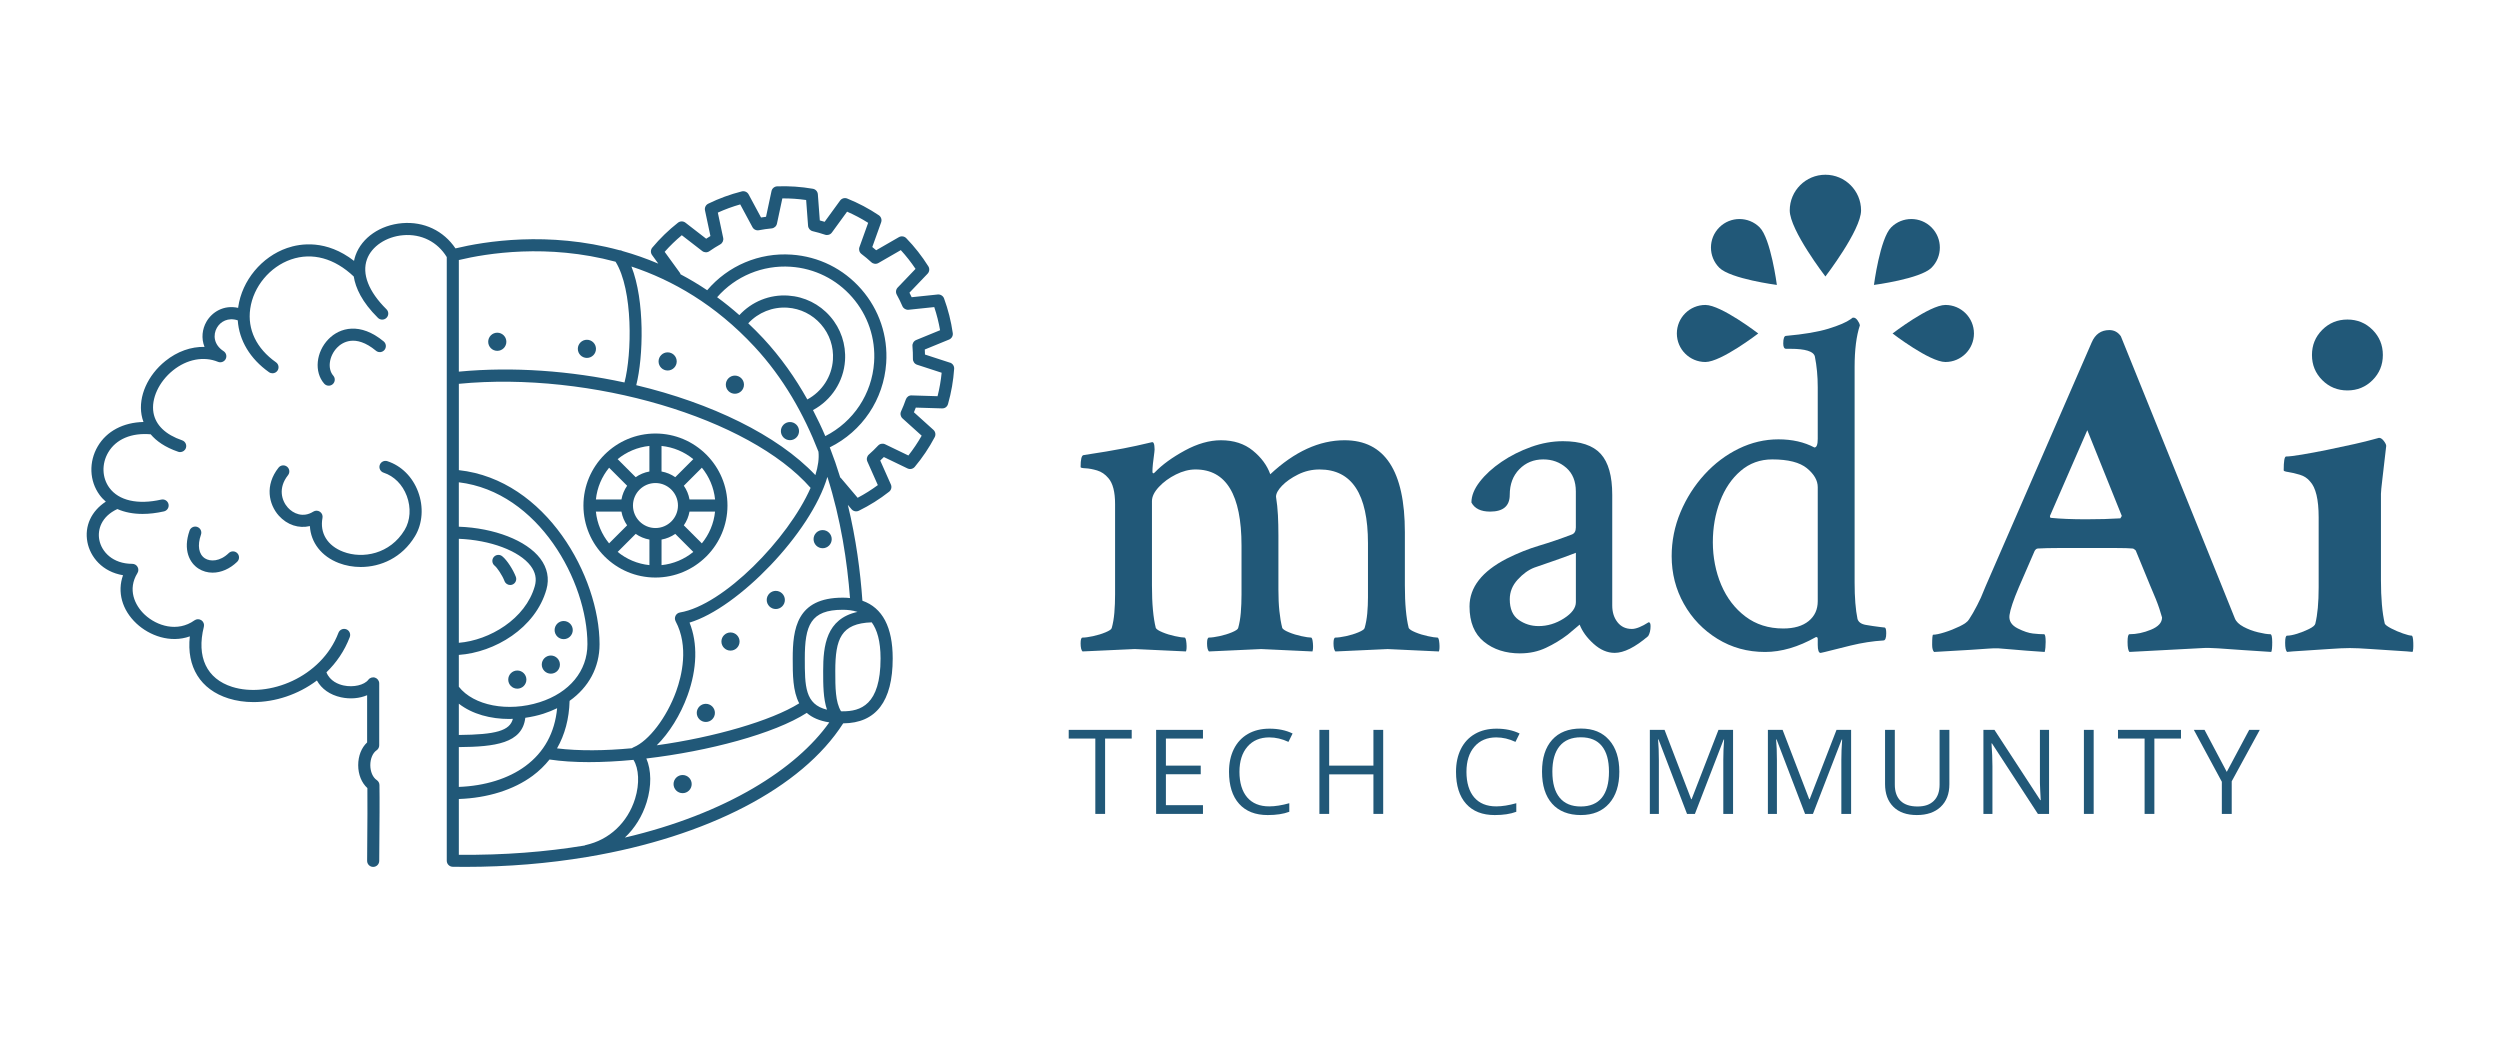 <?xml version="1.0" encoding="UTF-8"?>
<svg id="Capa_1" xmlns="http://www.w3.org/2000/svg" version="1.1" viewBox="0 0 1920 800">
  <!-- Generator: Adobe Illustrator 30.1.0, SVG Export Plug-In . SVG Version: 2.1.1 Build 136)  -->
  <defs>
    <style>
      .st0 {
        fill-rule: evenodd;
      }

      .st0, .st1 {
        fill: #215878;
      }
    </style>
  </defs>
  <g>
    <circle class="st1" cx="381.91" cy="262.48" r="6.97"/>
    <circle class="st1" cx="450.74" cy="267.91" r="6.97"/>
    <circle class="st1" cx="512.75" cy="277.58" r="6.97"/>
    <circle class="st1" cx="606.69" cy="331.09" r="6.97"/>
    <circle class="st1" cx="564.4" cy="295.43" r="6.97"/>
    <circle class="st1" cx="524.25" cy="602.18" r="6.97"/>
    <circle class="st1" cx="542.08" cy="547.5" r="6.97"/>
    <circle class="st1" cx="561.02" cy="492.7" r="6.97"/>
    <circle class="st1" cx="631.79" cy="414.07" r="6.97"/>
    <circle class="st1" cx="595.81" cy="460.76" r="6.97"/>
    <circle class="st1" cx="397.3" cy="521.93" r="6.97"/>
    <circle class="st1" cx="432.91" cy="483.9" r="6.97"/>
    <circle class="st1" cx="423.05" cy="510.41" r="6.97"/>
    <path class="st1" d="M729.55,278.53l-19.16-6.24c-.03-1.29-.07-2.58-.15-3.87l18.65-7.64c1.97-.81,3.14-2.85,2.84-4.96-1.29-9.07-3.55-18.03-6.7-26.63-.74-2-2.81-3.23-4.84-3.02l-20.03,2.09c-.55-1.17-1.12-2.33-1.71-3.48l13.93-14.56c1.47-1.54,1.71-3.88.58-5.69-4.88-7.77-10.58-15.04-16.95-21.6-1.48-1.53-3.82-1.85-5.66-.79l-17.46,10.06c-.98-.84-1.97-1.67-2.97-2.48l6.8-18.97c.72-2-.02-4.24-1.78-5.43-7.6-5.11-15.77-9.42-24.27-12.84-1.99-.8-4.24-.15-5.49,1.58l-11.85,16.29c-1.23-.37-2.47-.73-3.72-1.06l-1.5-20.09c-.16-2.12-1.74-3.87-3.84-4.23-9.03-1.57-18.24-2.18-27.39-1.86-2.13.08-3.93,1.59-4.37,3.68l-4.2,19.7c-1.28.16-2.56.34-3.83.55l-9.54-17.74c-1.01-1.87-3.17-2.82-5.23-2.31-8.89,2.24-17.56,5.42-25.78,9.44-1.91.94-2.94,3.06-2.5,5.14l4.18,19.71c-1.1.67-2.2,1.35-3.27,2.06l-15.93-12.33c-1.68-1.3-4.04-1.29-5.72.02-7.21,5.66-13.84,12.09-19.71,19.11-1.37,1.63-1.44,3.99-.2,5.71l4.8,6.62c-9.23-3.93-18.41-7.11-27.45-9.66-.74-.47-1.59-.65-2.45-.66-54.57-14.77-103.55-6.77-125.88-1.39-9.14-13.56-24.2-20.8-41.02-19.37-16.79,1.43-30.8,11.08-35.69,24.6-.45,1.25-.87,2.72-1.2,4.35-21.24-16.44-40.99-13.46-51.39-9.87-19.55,6.76-34.63,24.96-37.53,45.3-.03.22-.04.44-.07.67-11.12-2.49-20.19,3.27-24.44,10.78-3.07,5.44-4.08,12.58-1.38,19.19-10.27-.24-20.91,3.46-30.07,10.84-13.61,10.96-20.79,27.2-18.3,41.36.3,1.73.78,3.57,1.48,5.47-15.45.34-28.24,6.98-35.11,18.7-7,11.94-6.46,26.59,1.39,37.32,1.4,1.92,3.04,3.61,4.8,5.16-11.03,7.17-16.53,18.71-14.13,31.14,2.18,11.32,11.39,22.73,27.35,25.37-4.57,12.68-.86,26.64,10.34,37.11,9.92,9.27,25.9,15.23,40.96,9.85-2.62,23.38,8.08,40.87,29.77,47.68,5.97,1.87,12.43,2.8,19.11,2.8,16.49,0,34.21-5.67,48.71-16.59,3.61,6.49,10.06,11.07,18.52,12.91,7.09,1.54,14.32.85,20.05-1.61v36.27c-4.33,4.01-6.85,10.34-6.85,17.46,0,7.17,2.6,13.55,7.05,17.6.14,11.09,0,28.18-.1,40.87-.05,6.34-.1,11.72-.1,15.02,0,2.57,2.08,4.65,4.65,4.65s4.65-2.08,4.65-4.65c0-3.28.05-8.64.1-14.95.11-13.61.27-32.26.07-43.3-.03-1.52-.79-2.92-2.05-3.77-3.06-2.06-4.96-6.46-4.97-11.49,0-4.93,1.88-9.39,4.8-11.37,1.28-.86,2.04-2.31,2.04-3.85v-47.55c0-2-1.28-3.77-3.16-4.41-1.87-.64-3.98,0-5.18,1.59-3.12,4.1-11.48,6.04-19.03,4.4-3.93-.85-10.46-3.31-13.17-10.1,7.58-7.33,13.86-16.35,17.93-27.06.91-2.4-.3-5.09-2.69-6-2.39-.9-5.08.3-6,2.69-13.06,34.35-53.86,50.27-81.59,41.56-19.64-6.17-27.58-23-21.78-46.2.48-1.89-.28-3.88-1.89-4.97-1.61-1.09-3.74-1.07-5.32.07-13.07,9.35-28.94,4.29-38.18-4.34-7.78-7.28-13.34-19.49-5.62-31.96.89-1.43.93-3.24.11-4.71-.82-1.48-2.37-2.39-4.06-2.39-15.06,0-23.58-9.24-25.34-18.39-1.51-7.84,1.51-17.95,13.86-23.69,5.6,2.48,12.13,3.75,19.37,3.75,5.14,0,10.64-.64,16.41-1.94,2.5-.57,4.07-3.06,3.51-5.56-.57-2.51-3.06-4.07-5.56-3.51-18.11,4.09-32.66.79-39.88-9.08-5.66-7.74-6.01-18.39-.88-27.13,6.01-10.24,17.86-15.22,32.62-13.93,4.29,5.1,10.94,9.93,21.15,13.42.49.17,1,.25,1.5.25,1.93,0,3.74-1.22,4.4-3.15.83-2.43-.47-5.07-2.9-5.9-12.73-4.35-20.33-11.67-22-21.18-1.89-10.71,4.13-23.78,14.97-32.51,10.7-8.61,23.63-11.07,34.58-6.58,2.19.91,4.76-.02,5.88-2.14,1.11-2.12.43-4.75-1.58-6.05-7.73-5.03-8.16-12.63-5.17-17.92,2.74-4.86,8.62-8.19,16.04-5.77,1.04,15.38,9.43,29.51,23.99,39.82.82.58,1.76.85,2.68.85,1.46,0,2.89-.68,3.8-1.96,1.48-2.1.99-5-1.11-6.48-15.03-10.63-22.05-25.25-19.78-41.17,2.42-16.97,15.02-32.17,31.36-37.82,16.26-5.61,33.34-.96,48.15,13.11,1.38,8.72,6.25,19.58,18.58,31.76.91.9,2.09,1.34,3.27,1.34s2.4-.46,3.31-1.38c1.81-1.83,1.79-4.77-.04-6.57-13.71-13.55-19.02-27.18-14.97-38.37,3.61-9.96,14.75-17.4,27.73-18.5,14.02-1.21,26.44,5.09,33.55,16.78v463.61c0,2.54,2.03,4.61,4.58,4.65,3.24.05,6.46.08,9.68.08,32.46,0,63.9-2.65,93.51-7.61.28,0,.57-.03.86-.09.13-.03.24-.08.37-.11,90.43-15.37,163.52-52.46,195.45-102.42,25.23-.16,38.03-16.92,38.03-49.85,0-24.09-7.84-38.91-23.27-44.33-1.55-22.15-4.82-47.45-11.19-73.62l2.84,3.35c.9,1.07,2.22,1.64,3.55,1.64.69,0,1.39-.15,2.05-.47,8.23-4.03,16.05-8.94,23.25-14.6,1.68-1.31,2.24-3.6,1.38-5.55l-8.18-18.41c.94-.88,1.87-1.78,2.78-2.69l18.15,8.75c1.92.92,4.21.43,5.59-1.21,5.87-7.02,11.02-14.69,15.3-22.79,1-1.88.59-4.2-.99-5.63l-14.96-13.49c.5-1.18.98-2.38,1.44-3.59l20.14.61c2.32.09,4.03-1.33,4.61-3.38,2.51-8.82,4.09-17.92,4.71-27.04.14-2.12-1.18-4.08-3.2-4.74ZM518.87,477.14c10.3,19.33,4.69,42.01.43,53.8-7.27,20.12-21.07,38.2-32.79,42.99-.43.17-.8.42-1.15.71-20.71,1.94-40.69,2.18-57.57.11,6.01-10.5,9.3-22.77,9.66-36.5,14.67-10.41,23.01-25.69,23.01-43.51,0-51.85-41-126.33-108.06-133.67v-66.3c101.22-9.84,223.01,26.18,270.14,79.92-17.32,39.31-66.92,90.05-100.33,95.69-1.48.25-2.74,1.19-3.4,2.53-.66,1.34-.64,2.92.07,4.24ZM414.48,539.28c-24.4,7.78-50.72,2.64-62.1-11.87v-24.44c27.4-1.91,58.88-20.42,67.3-50.34,2.33-8.31.69-16.5-4.76-23.69-10.52-13.89-35.27-23.45-62.54-24.43v-34.1c61.32,7.38,98.77,76.29,98.77,124.33,0,20.57-13.71,37.22-36.67,44.55ZM393.88,552.06c-2.29,9.15-13,12.13-41.49,12.4v-24.02c10.41,8.12,24.51,11.73,38.73,11.73.92,0,1.84-.08,2.76-.11ZM352.39,493.67v-79.87c24.15.95,46.39,9.22,55.13,20.75,3.73,4.92,4.78,10.01,3.21,15.56-7.12,25.33-34.83,41.62-58.35,43.56ZM352.39,573.77c27.7-.22,48.73-2.83,51.05-22.51,4.78-.68,9.46-1.71,13.87-3.12,3.75-1.19,7.26-2.63,10.57-4.24-1.8,18.87-9.96,33.8-24.35,44.44-13.08,9.68-31.12,15.25-51.15,16.01v-30.58ZM624.38,314.95c14.13-7.62,23.49-21.82,24.59-38,.84-12.49-3.22-24.57-11.45-34-8.24-9.43-19.65-15.1-32.15-15.94-14.29-.99-27.96,4.62-37.54,15-5.64-4.97-11.33-9.56-17.08-13.75,14.14-16.17,34.97-24.84,56.52-23.4,18.35,1.25,35.12,9.56,47.21,23.42,12.09,13.86,18.07,31.59,16.82,49.94-1.65,24.38-15.89,45.73-37.48,56.71-2.85-6.73-6.05-13.37-9.45-19.96ZM586.21,259.9c-3.81-4.1-7.67-7.91-11.56-11.6,7.69-8.3,18.68-12.75,30.09-12.01,10.01.68,19.17,5.22,25.77,12.78,6.6,7.56,9.86,17.24,9.18,27.26-.88,12.96-8.36,24.33-19.66,30.45-9.25-16.54-20.37-32.39-33.81-46.87ZM579.4,266.22c22.3,24.01,38.03,52,49.18,80.67.58,5.25-.32,11.36-2.37,17.99-29.17-30.82-80.14-55.35-137.57-69.06,5.49-21.67,6.67-64.92-3.7-91.13,31.54,10.45,64.44,29.22,94.46,61.54ZM472.76,201.01c13.5,21.75,12.58,70.69,6.85,92.74-41.39-8.96-85.64-12.28-127.22-8.33v-85.71c21.28-5.11,68.12-12.76,120.37,1.3ZM352.39,656.48v-42.84c22.02-.78,42.02-6.99,56.68-17.83,4.97-3.68,9.27-7.88,12.97-12.51,8.96,1.35,19.12,2.01,30.14,2.01s22.42-.61,34.32-1.74c4.21,6.62,4.81,18.31,1.26,29.79-5.7,18.42-19.9,31.74-37.99,35.63-.32.07-.58.25-.87.38-29.41,4.84-61.63,7.45-96.5,7.1ZM479.92,643.25c7.59-7.18,13.39-16.41,16.71-27.13,3.85-12.43,3.61-24.66-.23-33.6,47.71-5.59,98.27-19.01,123.19-35.03,4.04,3.56,9.64,6.11,17.31,7.3-25.15,35.61-79.17,70.24-156.97,88.47ZM658.56,469.94c-24.03,5.32-26.37,25.88-26.37,45.36,0,10.83.04,21.2,2.94,29.74-16.97-4.08-17.04-18.17-17.04-39.32,0-25.35,4.35-37.41,29.09-37.41,3.62,0,7.57.36,11.37,1.63ZM647.19,546.29c-.46,0-.85-.04-1.29-.04-4.34-7.15-4.4-18.23-4.4-30.95,0-24.54,4.32-36.59,27.99-37.34,4.05,5.57,6.78,14.22,6.78,27.76,0,35.96-15.54,40.57-29.08,40.57ZM647.19,459.01c-35.42,0-38.38,24.11-38.38,46.71,0,12.4.02,25,4.98,34.43-21.44,13.41-65.38,26.12-109.41,32.24,9.42-9.3,18.18-23.16,23.65-38.3,7.4-20.48,7.9-40.09,1.54-55.94,37.22-11.11,93.25-68.9,105.87-111.91,10.38,32.71,15.26,65.29,17.36,93.07-1.81-.19-3.67-.31-5.62-.31ZM720.03,304.28l-19.82-.6c-2.15-.14-3.87,1.21-4.54,3.13-1.07,3.11-2.31,6.17-3.66,9.12-.85,1.85-.4,4.03,1.11,5.4l14.73,13.28c-3.02,5.32-6.44,10.41-10.21,15.21l-17.86-8.61c-1.83-.88-4.03-.47-5.42,1.01-2.24,2.4-4.61,4.7-7.05,6.84-1.53,1.34-2.01,3.52-1.18,5.38l8.05,18.12c-4.91,3.63-10.11,6.89-15.51,9.74l-12.82-15.13c-.16-.19-.37-.28-.55-.44-2.37-7.73-5.04-15.46-8.03-23.16,24.94-12.34,41.43-36.78,43.33-64.74,1.41-20.83-5.37-40.96-19.1-56.69-13.73-15.73-32.76-25.17-53.59-26.58-24.87-1.7-48.76,8.48-64.79,27.33-6.79-4.56-13.62-8.6-20.45-12.22-.15-.42-.28-.84-.56-1.22l-11.65-16.05c4.05-4.57,8.46-8.84,13.16-12.75l15.69,12.14c1.62,1.25,3.84,1.3,5.51.13,2.66-1.86,5.46-3.62,8.31-5.22,1.78-1,2.7-3.03,2.27-5.02l-4.11-19.4c5.56-2.52,11.32-4.63,17.2-6.3l9.39,17.47c.96,1.79,2.98,2.76,4.98,2.36,3.22-.62,6.49-1.09,9.72-1.39,2.02-.19,3.7-1.67,4.12-3.66l4.14-19.39c6.09-.05,12.23.37,18.28,1.24l1.48,19.78c.15,2.03,1.6,3.72,3.59,4.18,3.16.74,6.35,1.64,9.45,2.69,1.93.65,4.06-.02,5.25-1.67l11.67-16.03c5.6,2.44,11.02,5.31,16.19,8.57l-6.7,18.67c-.69,1.91-.05,4.05,1.58,5.28,2.59,1.96,5.13,4.07,7.54,6.3,1.5,1.38,3.72,1.63,5.47.61l17.18-9.9c4.12,4.5,7.9,9.33,11.31,14.41l-13.71,14.33c-1.41,1.47-1.69,3.69-.71,5.47,1.59,2.86,3.04,5.83,4.32,8.81.8,1.87,2.76,2.98,4.75,2.79l19.73-2.06c1.93,5.8,3.43,11.75,4.47,17.77l-18.35,7.52c-1.88.77-3.05,2.68-2.87,4.7.28,3.25.4,6.55.36,9.82-.02,2.03,1.28,3.85,3.21,4.47l18.86,6.14c-.59,6.07-1.65,12.12-3.15,18.05Z"/>
    <path class="st1" d="M542.5,427.35s.05-.09.09-.13c9.95-10,16.11-23.78,16.11-38.97s-6.16-28.96-16.11-38.97c-.04-.04-.05-.1-.09-.14-.04-.04-.1-.05-.14-.09-10-9.95-23.78-16.11-38.97-16.11s-28.96,6.16-38.97,16.11c-.04.04-.1.05-.14.09-.04.04-.05.09-.09.14-9.95,10-16.11,23.78-16.11,38.97s6.16,28.97,16.11,38.97c.04.04.05.09.09.13s.09.05.13.09c10,9.95,23.78,16.11,38.97,16.11s28.97-6.16,38.97-16.11c.04-.04.09-.05.13-.09ZM457.64,392.9h19.62c.69,3.87,2.2,7.45,4.37,10.55l-13.86,13.86c-5.55-6.8-9.21-15.2-10.14-24.41ZM467.78,359.2l13.86,13.86c-2.17,3.1-3.68,6.68-4.37,10.55h-19.62c.93-9.2,4.59-17.61,10.14-24.4ZM549.17,383.6h-19.62c-.69-3.87-2.2-7.45-4.37-10.55l13.86-13.86c5.55,6.8,9.21,15.2,10.14,24.4ZM503.4,405.53c-9.53,0-17.28-7.75-17.28-17.28s7.75-17.28,17.28-17.28c4.72,0,9,1.91,12.12,4.99.03.03.04.07.07.1.03.03.07.04.1.07,3.08,3.12,4.99,7.4,4.99,12.12,0,9.53-7.75,17.28-17.28,17.28ZM518.6,366.48c-3.1-2.17-6.68-3.68-10.55-4.37v-19.62c9.2.93,17.61,4.58,24.4,10.14l-13.86,13.86ZM498.75,362.11c-3.87.69-7.45,2.2-10.55,4.37l-13.86-13.86c6.8-5.55,15.2-9.21,24.4-10.14v19.62ZM488.21,410.02c3.1,2.17,6.68,3.68,10.55,4.37v19.62c-9.2-.93-17.61-4.59-24.4-10.14l13.86-13.86ZM508.05,414.39c3.87-.69,7.45-2.2,10.55-4.37l13.86,13.86c-6.8,5.55-15.2,9.21-24.4,10.14v-19.62ZM525.17,403.45c2.17-3.1,3.68-6.68,4.37-10.55h19.62c-.93,9.2-4.59,17.61-10.14,24.41l-13.86-13.86Z"/>
    <path class="st1" d="M385.66,427.16c-2.01-1.6-4.93-1.26-6.53.74-1.59,2.01-1.26,4.93.75,6.53,1.96,1.56,5.92,7.44,7.59,11.84.7,1.86,2.47,3.01,4.35,3.01.55,0,1.1-.1,1.65-.3,2.4-.91,3.61-3.59,2.7-5.99-1.96-5.17-6.64-12.76-10.5-15.83Z"/>
    <path class="st1" d="M151.5,404.67c-2.42-.85-5.08.43-5.92,2.85-5.23,14.94.11,24.86,6.86,29.17,3.28,2.09,7,3.11,10.84,3.11,6.46,0,13.26-2.88,18.89-8.38,1.84-1.79,1.87-4.74.08-6.57-1.79-1.83-4.74-1.87-6.57-.08-6.7,6.53-14.16,6.68-18.24,4.08-4.85-3.09-6.01-9.92-3.09-18.25.85-2.42-.43-5.08-2.85-5.92Z"/>
    <path class="st1" d="M297.49,354.18c-2.44-.78-5.06.54-5.86,2.98s.54,5.06,2.99,5.86c8.03,2.61,14.51,9.13,17.79,17.88,3.37,9.02,2.76,18.78-1.65,26.1-11.14,18.53-32.16,22.46-47.16,16.75-12.17-4.63-18.12-14.36-15.93-26.03.35-1.82-.43-3.66-1.96-4.7-1.53-1.04-3.53-1.08-5.09-.09-7.89,5-15.48,1.46-19.55-3.08-4.81-5.36-7.66-15.09.13-24.9,1.6-2.01,1.26-4.93-.75-6.53-2.02-1.6-4.94-1.26-6.53.75-10.66,13.43-7.57,28.2.23,36.89,6.45,7.18,15.36,9.99,23.84,7.97.69,12.6,8.86,23.3,22.3,28.42,5.17,1.97,10.9,3.01,16.79,3.01,15.33,0,31.69-7.11,41.64-23.66,5.85-9.73,6.74-22.49,2.38-34.14-4.27-11.43-12.88-19.98-23.63-23.47Z"/>
    <path class="st1" d="M288.73,269.37c1.98,1.64,4.91,1.36,6.55-.62,1.63-1.98,1.36-4.91-.62-6.55-18.01-14.9-33.69-10.66-42.38-1.74-9.64,9.9-11.13,25.22-3.32,34.16.92,1.05,2.21,1.59,3.5,1.59,1.09,0,2.18-.38,3.06-1.15,1.93-1.69,2.13-4.63.44-6.56-4.62-5.28-3.25-15.15,2.98-21.56,3.6-3.71,13.74-10.87,29.8,2.42Z"/>
  </g>
  <g>
    <path class="st1" d="M831.38,500.33c-.98-.98-1.47-3.06-1.47-6.25,0-2.94.49-4.41,1.47-4.41,1.96,0,4.66-.37,8.09-1.1,3.43-.74,6.62-1.71,9.56-2.94,2.94-1.22,4.53-2.33,4.78-3.31.98-3.43,1.65-7.36,2.02-11.77.36-4.41.55-9.07.55-13.98v-69.52c0-9.32-1.72-15.94-5.15-19.86-2.45-2.94-5.34-4.9-8.64-5.89-3.31-.98-6.26-1.53-8.83-1.65-2.58-.12-3.86-.43-3.86-.92,0-5.89.74-8.95,2.21-9.2,13-1.96,23.23-3.68,30.71-5.15s13.18-2.7,17.11-3.68l4.78-1.1c.98-.24,1.59.68,1.84,2.76.24,2.09.24,3.74,0,4.96-.49,3.44-.86,6.38-1.1,8.83-.25,2.45-.37,4.41-.37,5.89,0,.98.24,1.47.74,1.47.24,0,.61-.24,1.1-.74,5.64-5.89,13.3-11.46,22.99-16.74,9.69-5.27,18.95-7.91,27.77-7.91,9.81,0,17.96,2.64,24.46,7.91,6.5,5.28,10.97,11.34,13.43,18.21,18.63-17.41,37.64-26.12,57.02-26.12,30.9,0,46.35,23.54,46.35,70.63v40.83c0,7.12.24,13.37.74,18.76.49,5.4,1.22,10.06,2.21,13.98.49.98,2.21,2.09,5.15,3.31,2.94,1.23,6.13,2.21,9.56,2.94,3.43.74,5.89,1.1,7.36,1.1.74,0,1.22,1.47,1.47,4.41.24,2.94.12,5.03-.37,6.25l-39.36-1.84-40.1,1.84c-.98-.98-1.47-3.06-1.47-6.25,0-2.94.49-4.41,1.47-4.41,1.96,0,4.66-.37,8.09-1.1,3.43-.74,6.62-1.71,9.56-2.94,2.94-1.22,4.53-2.33,4.78-3.31.98-3.43,1.65-7.17,2.02-11.22.36-4.05.55-8.15.55-12.32v-41.57c0-37.76-12.39-56.65-37.15-56.65-5.89,0-11.4,1.29-16.55,3.86s-9.26,5.46-12.32,8.64c-3.07,3.19-4.6,6.01-4.6,8.46.74,4.66,1.22,9.38,1.47,14.16.24,4.78.37,9.99.37,15.63v41.57c0,6.13.24,11.59.74,16.37.49,4.78,1.22,9.14,2.21,13.06.49.98,2.21,2.09,5.15,3.31,2.94,1.23,6.13,2.21,9.56,2.94,3.43.74,5.89,1.1,7.36,1.1.74,0,1.22,1.47,1.47,4.41.24,2.94.12,5.03-.37,6.25l-39.36-1.84-40.1,1.84c-.98-.98-1.47-3.06-1.47-6.25,0-2.94.49-4.41,1.47-4.41,1.96,0,4.66-.37,8.09-1.1,3.43-.74,6.62-1.71,9.56-2.94,2.94-1.22,4.53-2.33,4.78-3.31.98-3.43,1.65-7.36,2.02-11.77.36-4.41.55-9.07.55-13.98v-37.52c0-38.99-11.77-58.49-35.31-58.49-4.91,0-9.93,1.29-15.08,3.86-5.15,2.57-9.51,5.76-13.06,9.56-3.55,3.81-5.33,7.42-5.33,10.85v64.74c0,7.12.24,13.37.74,18.76.49,5.4,1.22,10.06,2.21,13.98.49.98,2.21,2.09,5.15,3.31,2.94,1.23,6.13,2.21,9.56,2.94,3.43.74,5.89,1.1,7.36,1.1.74,0,1.22,1.47,1.47,4.41.24,2.94.12,5.03-.37,6.25l-39.36-1.84-40.1,1.84Z"/>
    <path class="st1" d="M1167.59,501.81c-11.28,0-20.6-3-27.96-9.01-7.36-6.01-11.04-15.02-11.04-27.04,0-14.71,9.56-26.97,28.69-36.79,8.33-4.17,16.61-7.48,24.83-9.93,8.22-2.45,16.49-5.27,24.83-8.46,2.21-.74,3.31-2.57,3.31-5.52v-27.59c0-7.85-2.45-13.91-7.36-18.21-4.91-4.29-10.79-6.44-17.66-6.44-7.36,0-13.49,2.52-18.39,7.54-4.91,5.03-7.36,11.59-7.36,19.68,0,8.59-5.03,12.87-15.08,12.87-7.12,0-11.9-2.33-14.35-6.99,0-5.15,2.15-10.48,6.44-16s9.87-10.61,16.74-15.27c6.86-4.66,14.41-8.46,22.62-11.4,8.21-2.94,16.37-4.41,24.46-4.41,13.48,0,23.17,3.25,29.06,9.75,5.89,6.5,8.83,16.98,8.83,31.45v84.97c0,5.15,1.34,9.44,4.05,12.87,2.7,3.44,6.37,5.15,11.04,5.15,3.18,0,7.48-1.71,12.87-5.15.98,0,1.47.98,1.47,2.94,0,3.19-.62,5.76-1.84,7.72-10.06,8.59-18.64,12.87-25.75,12.87-5.64,0-11.04-2.33-16.19-6.99-5.15-4.66-8.71-9.56-10.67-14.71-1.23.98-2.76,2.27-4.6,3.86-1.84,1.6-3.37,2.88-4.6,3.86-5.15,3.93-10.73,7.3-16.74,10.12-6.01,2.82-12.57,4.23-19.68,4.23ZM1181.57,480.84c6.86,0,13.36-1.96,19.5-5.89,6.13-3.92,9.2-8.09,9.2-12.51v-37.89c-6.38,2.45-12.45,4.66-18.21,6.62-5.76,1.97-10.36,3.56-13.8,4.78-4.41,1.72-8.65,4.78-12.69,9.2-4.05,4.41-6.07,9.44-6.07,15.08,0,7.36,2.27,12.63,6.81,15.82,4.53,3.19,9.62,4.78,15.26,4.78Z"/>
    <path class="st1" d="M1398.24,501.44c-1.47,0-2.21-2.09-2.21-6.25v-4.41c0-1.22-.49-1.71-1.47-1.47-13.49,7.6-26.49,11.4-38.99,11.4-13.49,0-25.69-3.37-36.6-10.11-10.91-6.74-19.5-15.69-25.75-26.85-6.26-11.16-9.38-23.36-9.38-36.6,0-11.77,2.27-23.05,6.8-33.84,4.54-10.79,10.67-20.41,18.39-28.87,7.73-8.46,16.49-15.08,26.3-19.86,9.81-4.78,19.98-7.17,30.53-7.17s19.74,2.09,27.59,6.25c1.71,0,2.57-2.21,2.57-6.62v-39.73c0-8.33-.74-16.19-2.21-23.54-.98-3.92-7.24-5.89-18.76-5.89h-3.31c-1.47,0-2.21-1.34-2.21-4.05,0-3.92.74-5.89,2.21-5.89,13.73-1.22,24.58-3.06,32.56-5.52,7.97-2.45,13.67-4.9,17.1-7.36l1.47-1.1h.74c.98,0,1.96.68,2.94,2.02.98,1.35,1.59,2.64,1.84,3.86-2.7,8.09-4.05,18.76-4.05,32v165.53c0,11.53.74,20.85,2.21,27.96.74,2.45,2.88,3.99,6.44,4.6,3.55.62,7.29,1.17,11.22,1.65l3.31.37c.74.25,1.1,1.72,1.1,4.41,0,3.68-.74,5.52-2.21,5.52-8.09.49-16.43,1.78-25.01,3.86-8.59,2.09-15.21,3.73-19.86,4.96l-3.31.74ZM1369.54,482.68c8.33,0,14.83-1.9,19.5-5.7,4.66-3.8,6.99-8.89,6.99-15.27v-87.55c0-5.15-2.76-9.99-8.28-14.53-5.51-4.53-14.41-6.81-26.67-6.81-9.32,0-17.42,2.94-24.28,8.83-6.87,5.89-12.14,13.68-15.82,23.36-3.68,9.69-5.52,20.17-5.52,31.45s2.15,22.69,6.44,32.74c4.29,10.06,10.48,18.15,18.58,24.28,8.09,6.13,17.78,9.2,29.06,9.2Z"/>
  </g>
  <path class="st0" d="M1429.3,161.59c0,15.13-27.39,50.75-27.39,50.75,0,0-27.39-35.62-27.39-50.75s12.26-27.39,27.39-27.39,27.39,12.26,27.39,27.39Z"/>
  <path class="st0" d="M1309.73,234.2c12.1,0,40.6,21.91,40.6,21.91,0,0-28.49,21.91-40.6,21.91-12.1,0-21.91-9.81-21.91-21.91,0-12.1,9.81-21.91,21.91-21.91Z"/>
  <path class="st0" d="M1494.09,278.02c-12.1,0-40.6-21.91-40.6-21.91,0,0,28.49-21.91,40.6-21.91,12.1,0,21.91,9.81,21.91,21.91,0,12.1-9.81,21.91-21.91,21.91Z"/>
  <path class="st0" d="M1351.42,174.63c8.56,8.56,13.21,44.2,13.21,44.2,0,0-35.64-4.66-44.2-13.21-8.56-8.56-8.56-22.43,0-30.99,8.56-8.56,22.43-8.56,30.99,0Z"/>
  <path class="st0" d="M1483.39,205.62c-8.56,8.56-44.2,13.21-44.2,13.21,0,0,4.66-35.64,13.21-44.2,8.56-8.56,22.43-8.56,30.99,0,8.56,8.56,8.56,22.43,0,30.99Z"/>
  <g>
    <path class="st1" d="M1485.36,500.7c-.98-.98-1.47-2.82-1.47-5.52,0-5.15.24-7.72.74-7.72,1.96,0,4.9-.61,8.83-1.84,3.92-1.22,7.78-2.76,11.59-4.6s6.19-3.62,7.17-5.34c1.96-2.94,4.05-6.56,6.25-10.85,2.21-4.29,3.8-7.78,4.78-10.49l1.84-4.41,81.3-186.87c2.7-6.37,7.23-9.56,13.61-9.56,3.68,0,6.62,1.6,8.83,4.78l75.41,186.5c2.21,5.64,4.35,10.98,6.44,16,2.08,5.03,3.98,9.75,5.7,14.16.98,2.45,3.18,4.6,6.62,6.44,3.43,1.84,7.17,3.25,11.22,4.23,4.04.98,7.17,1.47,9.38,1.47.98,0,1.47,2.09,1.47,6.25,0,3.93-.25,6.37-.74,7.36l-22.44-1.47c-7.12-.49-13.24-.92-18.39-1.29-5.15-.36-9.32-.42-12.51-.18l-55.55,2.94c-.98-.98-1.47-3.55-1.47-7.72,0-3.92.49-5.89,1.47-5.89,5.39,0,10.91-1.16,16.55-3.49,5.64-2.33,8.46-5.46,8.46-9.38,0-.24-.68-2.45-2.02-6.62-1.35-4.17-3.74-10.17-7.17-18.02l-11.04-26.85c-.98-.98-1.84-1.47-2.57-1.47-2.45-.24-6.62-.37-12.51-.37h-44.33c-6.25,0-11.47.13-15.63.37-.98,0-1.84.62-2.57,1.84l-12.14,27.96c-4.17,9.81-6.56,16.92-7.17,21.34s1.53,7.85,6.44,10.3c4.41,2.21,8.28,3.49,11.59,3.86,3.31.36,6.19.55,8.64.55.74.25,1.1,2.21,1.1,5.89,0,3.19-.25,5.76-.74,7.72-11.04-.74-19.07-1.35-24.1-1.84s-8.77-.79-11.22-.92c-2.45-.12-5.09-.06-7.91.19-2.82.25-7.3.55-13.43.92-6.13.36-15.58.92-28.32,1.65ZM1602.33,398.81c4.9,0,9.5-.06,13.79-.18,4.29-.12,8.4-.31,12.32-.55l1.1-1.84-26.49-65.85-28.69,65.85c0,.98.24,1.47.74,1.47,7.36.74,16.43,1.1,27.22,1.1Z"/>
    <path class="st1" d="M1756.46,500.7c-.98-.98-1.47-3.31-1.47-6.99s.49-5.52,1.47-5.52c1.96,0,4.53-.49,7.72-1.47,3.18-.98,6.25-2.21,9.2-3.68s4.53-2.82,4.78-4.05c1.71-6.86,2.57-16.19,2.57-27.96v-53.71c0-13.73-2.21-22.93-6.62-27.59-1.97-2.45-4.6-4.17-7.91-5.15-3.31-.98-6.19-1.65-8.64-2.02-2.45-.37-3.68-.79-3.68-1.29,0-7.11.61-10.67,1.84-10.67,2.21,0,6.25-.49,12.14-1.47,5.89-.98,12.45-2.21,19.68-3.68s14.1-2.94,20.6-4.41,11.46-2.7,14.9-3.68l4.05-1.1c1.22,0,2.45.8,3.68,2.39,1.22,1.6,1.84,2.88,1.84,3.86-1.23,10.79-2.21,19.25-2.94,25.38-.74,6.13-1.1,9.93-1.1,11.4v66.21c0,13.98.98,25.14,2.94,33.47.49.98,2.15,2.21,4.97,3.68,2.82,1.47,5.82,2.76,9.01,3.86,3.18,1.1,5.39,1.65,6.62,1.65.74,0,1.16,1.84,1.29,5.52.12,3.68-.06,6.01-.55,6.99-1.97-.25-6.07-.55-12.32-.92-6.25-.37-12.82-.79-19.68-1.29-6.87-.49-12.27-.74-16.19-.74s-9.32.25-16.19.74c-6.87.49-13.37.92-19.5,1.29-6.13.36-10.3.67-12.51.92ZM1802.81,299.85c-7.6,0-14.04-2.63-19.31-7.91-5.28-5.27-7.91-11.71-7.91-19.31s2.63-14.03,7.91-19.31c5.27-5.27,11.71-7.91,19.31-7.91s14.04,2.64,19.31,7.91c5.27,5.28,7.91,11.71,7.91,19.31s-2.64,14.04-7.91,19.31c-5.27,5.28-11.71,7.91-19.31,7.91Z"/>
  </g>
  <g>
    <path class="st1" d="M848.71,625.08h-7.5v-57.87h-20.44v-6.67h48.38v6.67h-20.44v57.87Z"/>
    <path class="st1" d="M923.88,625.08h-35.98v-64.54h35.98v6.67h-28.47v20.79h26.75v6.62h-26.75v23.75h28.47v6.71Z"/>
    <path class="st1" d="M974.85,566.32c-7.09,0-12.69,2.36-16.79,7.09-4.11,4.72-6.16,11.19-6.16,19.4s1.98,14.97,5.94,19.58,9.6,6.91,16.93,6.91c4.5,0,9.64-.81,15.41-2.43v6.58c-4.47,1.68-9.99,2.52-16.55,2.52-9.51,0-16.84-2.88-22-8.65-5.17-5.77-7.75-13.96-7.75-24.59,0-6.65,1.24-12.48,3.73-17.48s6.08-8.86,10.77-11.57c4.69-2.71,10.22-4.06,16.58-4.06,6.77,0,12.68,1.24,17.75,3.71l-3.18,6.44c-4.89-2.3-9.77-3.44-14.66-3.44Z"/>
    <path class="st1" d="M1062.29,625.08h-7.5v-30.37h-33.99v30.37h-7.5v-64.54h7.5v27.46h33.99v-27.46h7.5v64.54Z"/>
    <path class="st1" d="M1149.19,566.32c-7.09,0-12.69,2.36-16.79,7.09-4.11,4.72-6.16,11.19-6.16,19.4s1.98,14.97,5.94,19.58,9.6,6.91,16.93,6.91c4.5,0,9.64-.81,15.41-2.43v6.58c-4.47,1.68-9.99,2.52-16.55,2.52-9.51,0-16.84-2.88-22-8.65-5.17-5.77-7.75-13.96-7.75-24.59,0-6.65,1.24-12.48,3.73-17.48,2.49-5,6.08-8.86,10.77-11.57,4.69-2.71,10.22-4.06,16.58-4.06,6.77,0,12.68,1.24,17.75,3.71l-3.18,6.44c-4.89-2.3-9.77-3.44-14.66-3.44Z"/>
    <path class="st1" d="M1243.64,592.72c0,10.33-2.61,18.45-7.83,24.37-5.23,5.92-12.49,8.87-21.79,8.87s-16.84-2.9-22-8.72c-5.17-5.81-7.75-14.02-7.75-24.61s2.59-18.65,7.77-24.43,12.54-8.68,22.07-8.68,16.51,2.94,21.72,8.83,7.81,14.01,7.81,24.37ZM1192.22,592.72c0,8.74,1.86,15.37,5.58,19.89s9.13,6.77,16.22,6.77,12.55-2.25,16.2-6.75,5.47-11.14,5.47-19.91-1.82-15.26-5.45-19.75c-3.64-4.49-9.01-6.73-16.14-6.73s-12.59,2.26-16.31,6.78c-3.72,4.52-5.58,11.09-5.58,19.71Z"/>
    <path class="st1" d="M1295.63,625.08l-21.89-57.21h-.35c.41,4.53.62,9.92.62,16.16v41.05h-6.93v-64.54h11.3l20.44,53.24h.35l20.61-53.24h11.21v64.54h-7.5v-41.58c0-4.77.21-9.95.62-15.54h-.35l-22.07,57.12h-6.05Z"/>
    <path class="st1" d="M1386.29,625.08l-21.89-57.21h-.35c.41,4.53.62,9.92.62,16.16v41.05h-6.93v-64.54h11.3l20.44,53.24h.35l20.61-53.24h11.21v64.54h-7.5v-41.58c0-4.77.21-9.95.62-15.54h-.35l-22.07,57.12h-6.05Z"/>
    <path class="st1" d="M1497.12,560.54v41.76c0,7.36-2.22,13.14-6.67,17.35s-10.55,6.31-18.32,6.31-13.78-2.12-18.03-6.36c-4.26-4.24-6.38-10.06-6.38-17.48v-41.58h7.5v42.11c0,5.39,1.47,9.52,4.41,12.4s7.27,4.33,12.98,4.33,9.64-1.45,12.58-4.35,4.41-7.06,4.41-12.47v-42.02h7.5Z"/>
    <path class="st1" d="M1573.66,625.08h-8.56l-35.27-54.16h-.35c.47,6.36.71,12.18.71,17.48v36.68h-6.93v-64.54h8.48l35.18,53.94h.35c-.06-.79-.19-3.35-.4-7.66s-.28-7.4-.22-9.25v-37.04h7.02v64.54Z"/>
    <path class="st1" d="M1600.44,625.08v-64.54h7.5v64.54h-7.5Z"/>
    <path class="st1" d="M1654.55,625.08h-7.5v-57.87h-20.44v-6.67h48.38v6.67h-20.44v57.87Z"/>
    <path class="st1" d="M1710.16,592.81l17.22-32.27h8.12l-21.54,39.51v25.03h-7.59v-24.68l-21.5-39.86h8.21l17.08,32.27Z"/>
  </g>
</svg>
